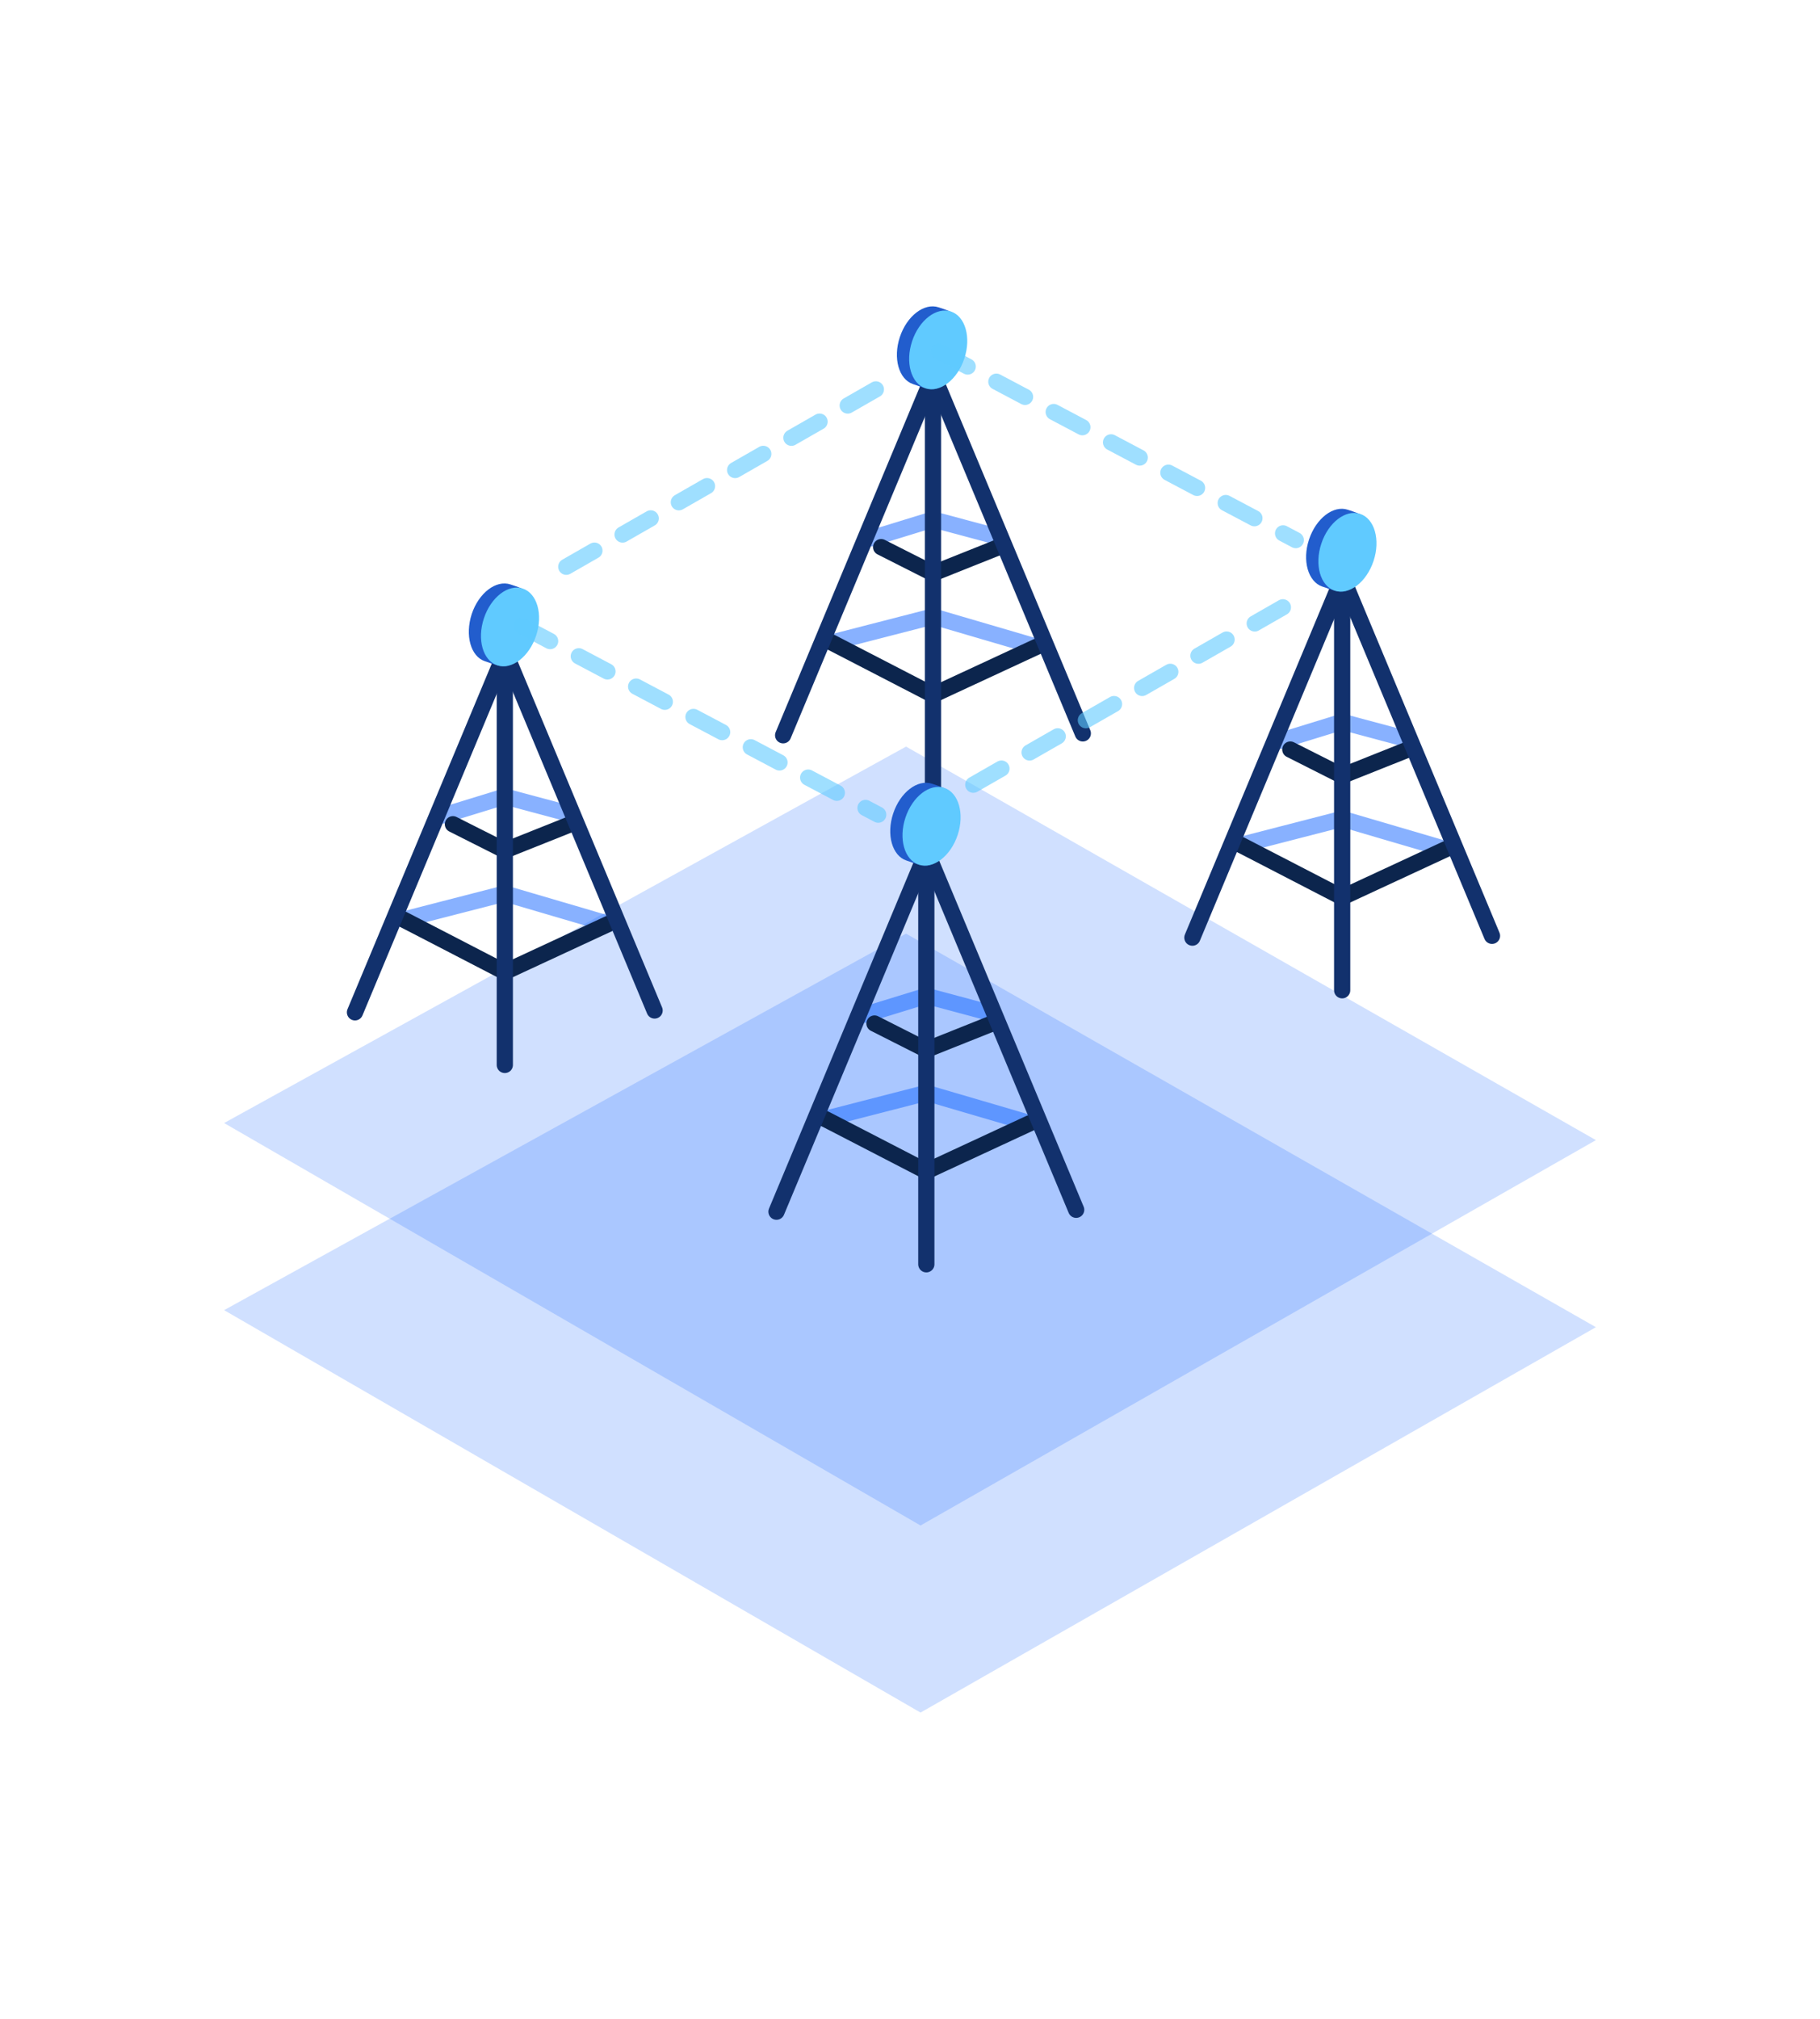 <svg xmlns="http://www.w3.org/2000/svg" viewBox="0 0 336.7 373.32"><defs><style>.cls-1,.cls-2{isolation:isolate;}.cls-2{fill:#1666ff;opacity:0.2;}.cls-3,.cls-4,.cls-6,.cls-9{fill:none;stroke-linecap:round;stroke-miterlimit:10;stroke-width:3px;}.cls-3{stroke:#1666ff;opacity:0.51;}.cls-4{stroke:#0c254d;}.cls-5{fill:#1259df;}.cls-6{stroke:#12316d;}.cls-7{fill:#225dcd;}.cls-8{fill:#60caff;}.cls-9{stroke:#60caff;stroke-dasharray:6;opacity:0.6;mix-blend-mode:multiply;}</style></defs><title>Small Cell</title><g class="cls-1"><g id="Capa_1" data-name="Capa 1"><path id="Trazado_2524-3" data-name="Trazado 2524-3" class="cls-2" d="M41.46,207.66,170.3,282.08l124.94-71.26L167.62,138.05,41.46,207.66"/><path id="Trazado_2524-3-2" data-name="Trazado 2524-3" class="cls-2" d="M41.46,242.26,170.3,316.67l124.94-71.26L167.62,172.64,41.46,242.26"/><polyline class="cls-3" points="81.99 150.78 93.39 147.28 104.74 150.32"/><polyline class="cls-3" points="74.66 170.04 93.39 165.22 112.55 170.84"/><polyline class="cls-4" points="83.79 152.41 93.39 157.25 105.53 152.41"/><polyline class="cls-4" points="74.66 170.04 93.39 179.73 112.55 170.84"/><ellipse class="cls-5" cx="93.39" cy="115.71" rx="4.74" ry="4.27"/><line class="cls-6" x1="93.39" y1="120.83" x2="65.67" y2="187.19"/><line class="cls-6" x1="93.39" y1="120.49" x2="121.1" y2="186.85"/><line class="cls-6" x1="93.39" y1="118.73" x2="93.39" y2="196.92"/><g id="Grupo_435-2" data-name="Grupo 435-2"><g id="Grupo_433-2" data-name="Grupo 433-2"><path id="Elipse_193-2" data-name="Elipse 193-2" class="cls-7" d="M87.26,113.57c1.29-3.92,4.51-6.39,7.18-5.5.93.31,3.22,1,3.74,1.89.95,1.71-.42,4.26-1.26,6.81-.6,1.81-1,4.93-2.21,5.93-1.37,1.17-3.54,0-5-.43C87.07,121.38,86,117.49,87.26,113.57Z"/></g><g id="Grupo_434-2" data-name="Grupo 434-2"><ellipse id="Elipse_194-2" data-name="Elipse 194-2" class="cls-8" cx="94.36" cy="115.93" rx="7.48" ry="5.09" transform="translate(-45.36 169.07) rotate(-71.68)"/></g></g><polyline class="cls-3" points="161.2 99.55 172.6 96.05 183.96 99.09"/><polyline class="cls-3" points="153.87 118.81 172.6 113.99 191.76 119.6"/><polyline class="cls-4" points="163.01 101.17 172.6 106.02 184.75 101.17"/><polyline class="cls-4" points="153.87 118.81 172.6 128.49 191.76 119.6"/><ellipse class="cls-5" cx="172.6" cy="64.48" rx="4.74" ry="4.27"/><line class="cls-6" x1="172.6" y1="69.6" x2="144.88" y2="135.96"/><line class="cls-6" x1="172.6" y1="69.25" x2="200.32" y2="135.61"/><line class="cls-6" x1="172.6" y1="67.49" x2="172.6" y2="145.69"/><g id="Grupo_435-2-2" data-name="Grupo 435-2"><g id="Grupo_433-2-2" data-name="Grupo 433-2"><path id="Elipse_193-2-2" data-name="Elipse 193-2" class="cls-7" d="M166.47,62.33c1.3-3.92,4.51-6.38,7.18-5.5.94.31,3.22,1,3.74,1.9,1,1.71-.41,4.26-1.25,6.8-.61,1.82-1,4.94-2.22,5.94-1.37,1.16-3.54,0-5-.44C166.28,70.15,165.17,66.25,166.47,62.33Z"/></g><g id="Grupo_434-2-2" data-name="Grupo 434-2"><ellipse id="Elipse_194-2-2" data-name="Elipse 194-2" class="cls-8" cx="173.57" cy="64.7" rx="7.48" ry="5.09" transform="translate(57.59 209.14) rotate(-71.68)"/></g></g><line class="cls-9" x1="104.76" y1="104.8" x2="164.43" y2="70.63"/><line class="cls-9" x1="180.06" y1="145.1" x2="239.72" y2="110.93"/><line class="cls-9" x1="96.47" y1="115.74" x2="162.47" y2="150.64"/><line class="cls-9" x1="173.72" y1="64.97" x2="239.72" y2="99.87"/><polyline class="cls-3" points="159.97 187.64 171.37 184.14 182.72 187.18"/><polyline class="cls-3" points="152.64 206.9 171.37 202.08 190.53 207.69"/><polyline class="cls-4" points="161.78 189.26 171.37 194.11 183.52 189.26"/><polyline class="cls-4" points="152.64 206.9 171.37 216.58 190.53 207.69"/><ellipse class="cls-5" cx="171.37" cy="152.57" rx="4.74" ry="4.27"/><line class="cls-6" x1="171.37" y1="157.69" x2="143.65" y2="224.05"/><line class="cls-6" x1="171.37" y1="157.34" x2="199.09" y2="223.7"/><line class="cls-6" x1="171.37" y1="155.58" x2="171.37" y2="233.78"/><g id="Grupo_435-2-3" data-name="Grupo 435-2"><g id="Grupo_433-2-3" data-name="Grupo 433-2"><path id="Elipse_193-2-3" data-name="Elipse 193-2" class="cls-7" d="M165.24,150.42c1.3-3.92,4.51-6.38,7.18-5.5.94.31,3.22,1,3.74,1.9,1,1.71-.41,4.26-1.25,6.8-.61,1.82-1,4.94-2.22,5.94-1.37,1.16-3.54,0-5-.44C165.05,158.24,163.94,154.34,165.24,150.42Z"/></g><g id="Grupo_434-2-3" data-name="Grupo 434-2"><ellipse id="Elipse_194-2-3" data-name="Elipse 194-2" class="cls-8" cx="172.34" cy="152.79" rx="7.48" ry="5.09" transform="translate(-26.88 268.37) rotate(-71.68)"/></g></g><polyline class="cls-3" points="236.91 136.97 248.3 133.47 259.66 136.51"/><polyline class="cls-3" points="229.57 156.24 248.3 151.41 267.46 157.03"/><polyline class="cls-4" points="238.71 138.6 248.3 143.44 260.45 138.6"/><polyline class="cls-4" points="229.57 156.24 248.3 165.92 267.46 157.03"/><ellipse class="cls-5" cx="248.3" cy="101.9" rx="4.74" ry="4.27"/><line class="cls-6" x1="248.3" y1="107.02" x2="220.59" y2="173.38"/><line class="cls-6" x1="248.3" y1="106.68" x2="276.02" y2="173.04"/><line class="cls-6" x1="248.3" y1="104.92" x2="248.3" y2="183.11"/><g id="Grupo_435-2-4" data-name="Grupo 435-2"><g id="Grupo_433-2-4" data-name="Grupo 433-2"><path id="Elipse_193-2-4" data-name="Elipse 193-2" class="cls-7" d="M242.17,99.76c1.3-3.92,4.52-6.39,7.18-5.5.94.31,3.23,1,3.74,1.89,1,1.71-.41,4.26-1.25,6.81-.61,1.81-1,4.93-2.22,5.94-1.37,1.16-3.53,0-5-.44C242,107.57,240.87,103.68,242.17,99.76Z"/></g><g id="Grupo_434-2-4" data-name="Grupo 434-2"><ellipse id="Elipse_194-2-4" data-name="Elipse 194-2" class="cls-8" cx="249.27" cy="102.13" rx="7.48" ry="5.09" transform="translate(73.97 306.66) rotate(-71.68)"/></g></g></g></g></svg>